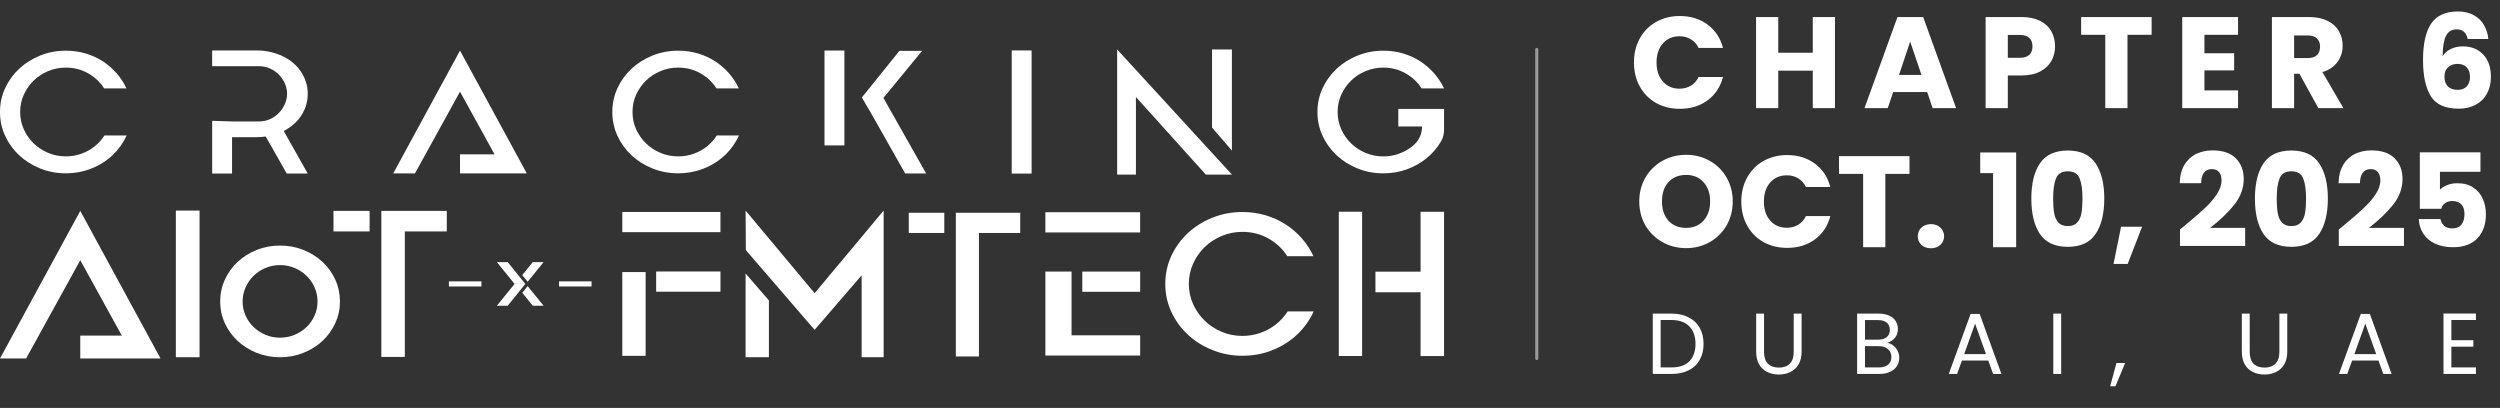 <svg xmlns="http://www.w3.org/2000/svg" width="809" height="132" viewBox="0 0 809 132" fill="none"><rect x="0" y="0" width="809" height="132" fill="#333333" stroke="none"/><g clip-path="url(#clip0_1374_7052)"><path d="M64.572 68.144H56.903V115.6H64.572V68.144Z" fill="white"></path><path d="M90.604 79.462C93.292 79.462 95.817 79.936 98.186 80.884C100.556 81.831 102.613 83.122 104.365 84.749C106.118 86.383 107.496 88.297 108.499 90.504C109.509 92.706 110.008 95.069 110.008 97.581C110.008 100.094 109.503 102.395 108.499 104.584C107.489 106.772 106.111 108.68 104.365 110.314C102.613 111.947 100.556 113.238 98.186 114.18C95.817 115.127 93.292 115.601 90.604 115.601C87.917 115.601 85.398 115.127 83.047 114.18C80.697 113.232 78.645 111.941 76.893 110.314C75.141 108.68 73.763 106.772 72.759 104.584C71.749 102.395 71.25 100.063 71.25 97.581C71.25 95.1 71.755 92.712 72.759 90.504C73.769 88.303 75.147 86.383 76.893 84.749C78.645 83.116 80.697 81.825 83.047 80.884C85.398 79.936 87.917 79.462 90.604 79.462ZM90.611 109.272C92.269 109.272 93.841 108.967 95.318 108.35C96.802 107.732 98.093 106.897 99.19 105.843C100.288 104.789 101.161 103.549 101.797 102.127C102.433 100.705 102.751 99.19 102.751 97.575C102.751 95.96 102.433 94.439 101.797 92.999C101.161 91.564 100.288 90.305 99.19 89.239C98.093 88.166 96.802 87.325 95.318 86.707C93.834 86.09 92.263 85.784 90.611 85.784C88.958 85.784 87.393 86.09 85.922 86.707C84.457 87.325 83.172 88.166 82.075 89.239C80.977 90.311 80.104 91.564 79.468 92.999C78.832 94.439 78.514 95.96 78.514 97.575C78.514 99.19 78.832 100.705 79.468 102.127C80.104 103.549 80.977 104.789 82.075 105.843C83.172 106.897 84.457 107.732 85.922 108.35C87.387 108.967 88.952 109.272 90.611 109.272Z" fill="white"></path><path d="M107.919 68.237H119.604V74.89H107.919V68.237ZM123.401 68.237H144.576V74.89H130.996V115.5H123.401V68.237Z" fill="white"></path><path d="M333.827 16.325H327.392V56.168H333.827V16.325Z" fill="white"></path><path d="M392.212 41.284V16H398.647V48.729L392.212 41.284ZM367.583 31.395V56.492H361.51V16L398.653 56.492H390.205L367.583 31.395Z" fill="white"></path><path d="M83.751 39.308C85.073 39.308 86.289 39.053 87.393 38.547C88.496 38.042 89.45 37.369 90.249 36.533C91.053 35.698 91.695 34.75 92.175 33.678C92.655 32.605 92.898 31.495 92.898 30.336C92.898 29.176 92.655 28.104 92.175 27.019C91.695 25.934 91.053 24.98 90.249 24.163C89.444 23.346 88.496 22.685 87.393 22.18C86.289 21.675 85.08 21.419 83.751 21.419H68.65V16.325H82.966C84.768 16.325 86.464 16.531 88.047 16.949C89.631 17.366 91.084 17.934 92.406 18.657C95.654 20.503 97.843 23.084 98.965 26.407C99.003 26.588 99.046 26.75 99.084 26.894C99.121 27.037 99.184 27.199 99.265 27.38V27.648C99.346 27.829 99.396 28.029 99.414 28.247C99.433 28.465 99.464 28.683 99.502 28.895C99.539 29.17 99.564 29.382 99.564 29.6V31.115C99.564 31.333 99.545 31.552 99.502 31.764V31.869C99.464 32.088 99.433 32.294 99.414 32.493C99.396 32.693 99.346 32.898 99.265 33.117V33.335C99.103 33.734 99.003 34.077 98.965 34.364C98.404 35.991 97.575 37.456 96.471 38.753C95.368 40.056 94.015 41.154 92.412 42.058C92.331 42.133 92.231 42.182 92.113 42.22C91.994 42.257 91.895 42.313 91.814 42.382L99.576 56.149H92.78L85.984 44.172C85.504 44.246 85.023 44.296 84.537 44.334C84.057 44.371 83.533 44.39 82.972 44.39H75.091V56.156H68.656V39.096L75.091 39.296H83.751V39.308Z" fill="white"></path><path d="M148.86 29.662L134.282 56.112H127.249L148.86 16.381L170.471 56.112H166.318H163.444H148.86V49.951H160.046L148.86 29.662Z" fill="white"></path><path d="M452.495 35.254H467.297V40.928H452.495V35.254ZM467.297 41.988C467.297 43.322 466.973 44.644 466.293 45.792C466.293 45.798 466.287 45.804 466.281 45.816C465.046 47.893 463.5 49.695 461.642 51.21C459.783 52.725 457.657 53.922 455.269 54.789C452.881 55.656 450.337 56.092 447.637 56.092C444.701 56.092 441.932 55.568 439.332 54.521C436.732 53.473 434.469 52.052 432.548 50.268C430.628 48.479 429.113 46.384 427.996 43.977C426.88 41.577 426.325 39.001 426.325 36.252C426.325 33.502 426.88 30.933 427.996 28.526C429.113 26.126 430.628 24.024 432.548 22.235C434.469 20.445 436.726 19.03 439.332 17.976C441.932 16.929 444.707 16.405 447.637 16.405C449.87 16.405 451.99 16.704 454.01 17.297C456.024 17.895 457.875 18.731 459.559 19.816C461.243 20.901 462.739 22.191 464.048 23.694C465.358 25.197 466.474 26.83 467.297 28.601H460.027C458.736 26.575 457.003 24.954 454.833 23.725C452.663 22.497 450.262 21.88 447.644 21.88C445.611 21.88 443.69 22.26 441.888 23.021C440.087 23.781 438.521 24.81 437.193 26.113C435.865 27.416 434.805 28.932 434.026 30.665C433.24 32.398 432.854 34.263 432.854 36.245C432.854 38.228 433.247 40.093 434.026 41.826C434.805 43.559 435.865 45.081 437.193 46.378C438.521 47.681 440.087 48.71 441.888 49.47C443.69 50.231 445.605 50.611 447.644 50.611C449.408 50.611 451.085 50.325 452.694 49.745C454.297 49.165 455.737 48.361 457.009 47.332C457.246 47.138 457.476 46.939 457.701 46.733C459.26 45.305 460.133 43.279 460.158 41.165L460.183 40.928H467.297V41.988Z" fill="white"></path><path d="M40.966 43.841C40.666 44.514 40.33 45.169 39.949 45.811C38.715 47.888 37.169 49.69 35.31 51.205C33.452 52.72 31.326 53.917 28.938 54.784C26.55 55.65 24.006 56.087 21.306 56.087C18.369 56.087 15.601 55.563 13.001 54.516C10.401 53.468 8.137 52.046 6.217 50.263C4.297 48.474 2.781 46.379 1.665 43.972C0.549 41.571 -0.006 38.996 -0.006 36.246C-0.006 33.497 0.549 30.928 1.665 28.521C2.781 26.12 4.297 24.019 6.217 22.23C8.137 20.44 10.395 19.025 13.001 17.971C15.601 16.924 18.376 16.4 21.306 16.4C23.538 16.4 25.658 16.699 27.678 17.291C29.692 17.89 31.544 18.726 33.228 19.81C34.911 20.895 36.408 22.186 37.717 23.689C39.027 25.191 40.093 26.825 40.916 28.596H33.696C32.405 26.569 30.671 24.948 28.502 23.72C26.332 22.492 23.931 21.874 21.312 21.874C19.28 21.874 17.359 22.255 15.557 23.015C13.755 23.776 12.19 24.805 10.862 26.108C9.534 27.411 8.474 28.926 7.695 30.66C6.909 32.393 6.523 34.257 6.523 36.24C6.523 38.223 6.915 40.087 7.695 41.821C8.474 43.554 9.534 45.075 10.862 46.372C12.19 47.669 13.755 48.704 15.557 49.465C17.359 50.226 19.273 50.606 21.312 50.606C23.077 50.606 24.754 50.319 26.363 49.739C27.965 49.16 29.406 48.355 30.678 47.326C31.9 46.335 32.941 45.175 33.801 43.835H40.972L40.966 43.841Z" fill="white"></path><path d="M239.12 43.841C238.821 44.514 238.484 45.169 238.103 45.811C236.869 47.888 235.323 49.69 233.464 51.205C231.606 52.72 229.48 53.917 227.092 54.784C224.704 55.65 222.16 56.087 219.46 56.087C216.523 56.087 213.755 55.563 211.155 54.516C208.555 53.468 206.292 52.046 204.371 50.263C202.451 48.474 200.936 46.379 199.819 43.972C198.703 41.571 198.148 38.996 198.148 36.246C198.148 33.497 198.703 30.928 199.819 28.521C200.936 26.12 202.451 24.019 204.371 22.23C206.292 20.44 208.549 19.025 211.155 17.971C213.755 16.924 216.53 16.4 219.46 16.4C221.692 16.4 223.812 16.699 225.833 17.291C227.847 17.89 229.698 18.726 231.382 19.81C233.065 20.895 234.562 22.186 235.871 23.689C237.181 25.191 238.247 26.825 239.07 28.596H231.85C230.559 26.569 228.826 24.948 226.656 23.72C224.486 22.492 222.085 21.874 219.466 21.874C217.434 21.874 215.513 22.255 213.711 23.015C211.909 23.776 210.344 24.805 209.016 26.108C207.688 27.411 206.628 28.926 205.849 30.66C205.063 32.393 204.677 34.257 204.677 36.24C204.677 38.223 205.069 40.087 205.849 41.821C206.628 43.554 207.688 45.075 209.016 46.372C210.344 47.675 211.909 48.704 213.711 49.465C215.513 50.226 217.428 50.606 219.466 50.606C221.231 50.606 222.908 50.319 224.517 49.739C226.119 49.16 227.56 48.355 228.832 47.326C230.054 46.335 231.095 45.175 231.956 43.835H239.126L239.12 43.841Z" fill="white"></path><path d="M266.804 47.057V16.355H273.239V47.057H266.804ZM298.385 16.46L285.871 31.693L299.707 56.141H292.911L281.843 36.575L278.894 31.543L291.046 16.46H298.385Z" fill="white"></path><path d="M346.752 108.51H368.956V115.051H338.285V87.878H346.752V108.504V108.51ZM338.278 68.679H368.949V75.22H338.278V68.679ZM350.231 87.884H368.956V94.424H350.231V87.884Z" fill="white"></path><path d="M212.333 87.853H233.14V94.394H212.333V87.853ZM201.378 115.151V88.04H208.923V115.151H201.378ZM201.378 75.127V68.586H233.134V75.127H201.378Z" fill="white"></path><path d="M425.097 100.771C424.748 101.557 424.349 102.33 423.906 103.085C422.46 105.522 420.651 107.63 418.469 109.407C416.293 111.184 413.805 112.581 411.006 113.597C408.206 114.613 405.226 115.118 402.058 115.118C398.616 115.118 395.374 114.501 392.325 113.273C389.276 112.045 386.626 110.38 384.375 108.285C382.13 106.19 380.353 103.733 379.044 100.915C377.735 98.096 377.086 95.079 377.086 91.861C377.086 88.644 377.741 85.626 379.044 82.808C380.353 79.989 382.13 77.533 384.375 75.438C386.62 73.343 389.27 71.678 392.325 70.45C395.374 69.221 398.623 68.61 402.058 68.61C404.671 68.61 407.158 68.959 409.522 69.658C411.885 70.356 414.048 71.341 416.025 72.613C417.995 73.885 419.754 75.4 421.287 77.159C422.821 78.917 424.075 80.831 425.035 82.907H416.574C415.058 80.538 413.032 78.63 410.482 77.19C407.938 75.749 405.126 75.032 402.052 75.032C399.664 75.032 397.419 75.475 395.312 76.367C393.204 77.258 391.365 78.462 389.806 79.989C388.247 81.511 387.006 83.294 386.09 85.327C385.173 87.359 384.712 89.542 384.712 91.867C384.712 94.193 385.173 96.376 386.09 98.408C387.006 100.441 388.247 102.218 389.806 103.745C391.365 105.273 393.198 106.476 395.312 107.368C397.419 108.26 399.67 108.702 402.052 108.702C404.116 108.702 406.086 108.366 407.969 107.686C409.852 107.006 411.536 106.065 413.026 104.862C414.454 103.702 415.676 102.343 416.686 100.771H425.091H425.097Z" fill="white"></path><path d="M248.815 97.225V115.594H241.271V88.496L248.815 97.225ZM241.358 80.939L241.277 68.144L263.611 94.874L285.946 68.144V115.6H278.825V89.094L263.611 106.74L241.358 80.939Z" fill="white"></path><path d="M433.234 115.212V68.517H440.778V115.212H433.234ZM445.093 94.568V87.921H459.696V68.529H467.297V115.225H459.696V94.574H445.093V94.568Z" fill="white"></path><path d="M294.077 68.85H305.574V75.391H294.077V68.85ZM309.316 68.85H330.147V75.391H316.785V115.352H309.309V68.85H309.316Z" fill="white"></path><path d="M155.781 91.052H145.268V92.704H155.781V91.052Z" fill="white"></path><path d="M191.421 91.052H180.909V92.704H191.421V91.052Z" fill="white"></path><path d="M175.908 84.816L171.686 90.016L170.745 91.17L168.999 89.025L172.397 84.816H175.908Z" fill="white"></path><path d="M175.907 98.934H172.397L169.005 94.732L170.745 92.581L171.723 93.79L175.907 98.934Z" fill="white"></path><path d="M164.298 84.816H160.787L166.518 91.88H169.991L164.298 84.816Z" fill="white"></path><path d="M169.991 91.88H166.518L160.787 98.932H164.298L169.991 91.88Z" fill="white"></path><path d="M25.976 84.202L8.449 116.002H0L25.976 68.24L51.952 116.002H46.951H43.503H25.976V108.594H39.419L25.976 84.202Z" fill="white"></path></g><path d="M497.296 16L497.296 116" stroke="white" stroke-opacity="0.5" stroke-linecap="round"></path><path d="M528.749 20.216C528.749 17.304 529.379 14.714 530.639 12.446C531.899 10.15 533.649 8.372 535.889 7.112C538.157 5.824 540.719 5.18 543.575 5.18C547.075 5.18 550.071 6.104 552.563 7.952C555.055 9.8 556.721 12.32 557.561 15.512H549.665C549.077 14.28 548.237 13.342 547.145 12.698C546.081 12.054 544.863 11.732 543.491 11.732C541.279 11.732 539.487 12.502 538.115 14.042C536.743 15.582 536.057 17.64 536.057 20.216C536.057 22.792 536.743 24.85 538.115 26.39C539.487 27.93 541.279 28.7 543.491 28.7C544.863 28.7 546.081 28.378 547.145 27.734C548.237 27.09 549.077 26.152 549.665 24.92H557.561C556.721 28.112 555.055 30.632 552.563 32.48C550.071 34.3 547.075 35.21 543.575 35.21C540.719 35.21 538.157 34.58 535.889 33.32C533.649 32.032 531.899 30.254 530.639 27.986C529.379 25.718 528.749 23.128 528.749 20.216ZM593.795 5.516V35H586.613V22.862H575.441V35H568.259V5.516H575.441V17.066H586.613V5.516H593.795ZM623.634 29.792H612.63L610.866 35H603.348L614.016 5.516H622.332L633 35H625.398L623.634 29.792ZM621.786 24.248L618.132 13.454L614.52 24.248H621.786ZM665.017 15.008C665.017 16.716 664.625 18.284 663.841 19.712C663.057 21.112 661.853 22.246 660.229 23.114C658.605 23.982 656.589 24.416 654.181 24.416H649.729V35H642.547V5.516H654.181C656.533 5.516 658.521 5.922 660.145 6.734C661.769 7.546 662.987 8.666 663.799 10.094C664.611 11.522 665.017 13.16 665.017 15.008ZM653.635 18.704C655.007 18.704 656.029 18.382 656.701 17.738C657.373 17.094 657.709 16.184 657.709 15.008C657.709 13.832 657.373 12.922 656.701 12.278C656.029 11.634 655.007 11.312 653.635 11.312H649.729V18.704H653.635ZM696.266 5.516V11.27H688.454V35H681.272V11.27H673.46V5.516H696.266ZM713.352 11.27V17.234H722.97V22.778H713.352V29.246H724.23V35H706.17V5.516H724.23V11.27H713.352ZM750.229 35L744.097 23.87H742.375V35H735.193V5.516H747.247C749.571 5.516 751.545 5.922 753.169 6.734C754.821 7.546 756.053 8.666 756.865 10.094C757.677 11.494 758.083 13.062 758.083 14.798C758.083 16.758 757.523 18.508 756.403 20.048C755.311 21.588 753.687 22.68 751.531 23.324L758.335 35H750.229ZM742.375 18.788H746.827C748.143 18.788 749.123 18.466 749.767 17.822C750.439 17.178 750.775 16.268 750.775 15.092C750.775 13.972 750.439 13.09 749.767 12.446C749.123 11.802 748.143 11.48 746.827 11.48H742.375V18.788ZM798.54 12.614C798.316 11.578 797.924 10.808 797.364 10.304C796.804 9.772 796.006 9.506 794.97 9.506C793.374 9.506 792.226 10.206 791.526 11.606C790.826 12.978 790.462 15.162 790.434 18.158C791.05 17.178 791.932 16.408 793.08 15.848C794.256 15.288 795.544 15.008 796.944 15.008C799.688 15.008 801.886 15.876 803.538 17.612C805.218 19.348 806.058 21.77 806.058 24.878C806.058 26.922 805.638 28.714 804.798 30.254C803.986 31.794 802.782 32.998 801.186 33.866C799.618 34.734 797.756 35.168 795.6 35.168C791.288 35.168 788.292 33.824 786.612 31.136C784.932 28.42 784.092 24.528 784.092 19.46C784.092 14.14 784.974 10.192 786.738 7.616C788.53 5.012 791.386 3.71 795.306 3.71C797.406 3.71 799.17 4.13 800.598 4.97C802.054 5.782 803.146 6.86 803.874 8.204C804.63 9.548 805.078 11.018 805.218 12.614H798.54ZM795.222 20.678C794.018 20.678 793.01 21.042 792.198 21.77C791.414 22.47 791.022 23.478 791.022 24.794C791.022 26.138 791.386 27.188 792.114 27.944C792.87 28.7 793.934 29.078 795.306 29.078C796.538 29.078 797.504 28.714 798.204 27.986C798.932 27.23 799.296 26.208 799.296 24.92C799.296 23.604 798.946 22.568 798.246 21.812C797.546 21.056 796.538 20.678 795.222 20.678Z" fill="white"></path><path d="M545.63 80.294C542.858 80.294 540.31 79.65 537.986 78.362C535.69 77.074 533.856 75.282 532.484 72.986C531.14 70.662 530.468 68.058 530.468 65.174C530.468 62.29 531.14 59.7 532.484 57.404C533.856 55.108 535.69 53.316 537.986 52.028C540.31 50.74 542.858 50.096 545.63 50.096C548.402 50.096 550.936 50.74 553.232 52.028C555.556 53.316 557.376 55.108 558.692 57.404C560.036 59.7 560.708 62.29 560.708 65.174C560.708 68.058 560.036 70.662 558.692 72.986C557.348 75.282 555.528 77.074 553.232 78.362C550.936 79.65 548.402 80.294 545.63 80.294ZM545.63 73.742C547.982 73.742 549.858 72.958 551.258 71.39C552.686 69.822 553.4 67.75 553.4 65.174C553.4 62.57 552.686 60.498 551.258 58.958C549.858 57.39 547.982 56.606 545.63 56.606C543.25 56.606 541.346 57.376 539.918 58.916C538.518 60.456 537.818 62.542 537.818 65.174C537.818 67.778 538.518 69.864 539.918 71.432C541.346 72.972 543.25 73.742 545.63 73.742ZM563.485 65.216C563.485 62.304 564.115 59.714 565.375 57.446C566.635 55.15 568.385 53.372 570.625 52.112C572.893 50.824 575.455 50.18 578.311 50.18C581.811 50.18 584.807 51.104 587.299 52.952C589.791 54.8 591.457 57.32 592.297 60.512H584.401C583.813 59.28 582.973 58.342 581.881 57.698C580.817 57.054 579.599 56.732 578.227 56.732C576.015 56.732 574.223 57.502 572.851 59.042C571.479 60.582 570.793 62.64 570.793 65.216C570.793 67.792 571.479 69.85 572.851 71.39C574.223 72.93 576.015 73.7 578.227 73.7C579.599 73.7 580.817 73.378 581.881 72.734C582.973 72.09 583.813 71.152 584.401 69.92H592.297C591.457 73.112 589.791 75.632 587.299 77.48C584.807 79.3 581.811 80.21 578.311 80.21C575.455 80.21 572.893 79.58 570.625 78.32C568.385 77.032 566.635 75.254 565.375 72.986C564.115 70.718 563.485 68.128 563.485 65.216ZM617.905 50.516V56.27H610.093V80H602.911V56.27H595.099V50.516H617.905ZM624.87 80.336C623.61 80.336 622.574 79.972 621.762 79.244C620.978 78.488 620.586 77.564 620.586 76.472C620.586 75.352 620.978 74.414 621.762 73.658C622.574 72.902 623.61 72.524 624.87 72.524C626.102 72.524 627.11 72.902 627.894 73.658C628.706 74.414 629.112 75.352 629.112 76.472C629.112 77.564 628.706 78.488 627.894 79.244C627.11 79.972 626.102 80.336 624.87 80.336ZM640.794 56.018V49.34H652.428V80H644.952V56.018H640.794ZM657.341 64.25C657.341 59.434 658.265 55.64 660.113 52.868C661.989 50.096 664.999 48.71 669.143 48.71C673.287 48.71 676.283 50.096 678.131 52.868C680.007 55.64 680.945 59.434 680.945 64.25C680.945 69.122 680.007 72.944 678.131 75.716C676.283 78.488 673.287 79.874 669.143 79.874C664.999 79.874 661.989 78.488 660.113 75.716C658.265 72.944 657.341 69.122 657.341 64.25ZM673.889 64.25C673.889 61.422 673.581 59.252 672.965 57.74C672.349 56.2 671.075 55.43 669.143 55.43C667.211 55.43 665.937 56.2 665.321 57.74C664.705 59.252 664.397 61.422 664.397 64.25C664.397 66.154 664.509 67.736 664.733 68.996C664.957 70.228 665.405 71.236 666.077 72.02C666.777 72.776 667.799 73.154 669.143 73.154C670.487 73.154 671.495 72.776 672.167 72.02C672.867 71.236 673.329 70.228 673.553 68.996C673.777 67.736 673.889 66.154 673.889 64.25ZM693.181 73.364L688.519 85.418H683.941L686.377 73.364H693.181ZM705.446 74.246C706.398 73.49 706.832 73.14 706.748 73.196C709.492 70.928 711.648 69.066 713.216 67.61C714.812 66.154 716.156 64.628 717.248 63.032C718.34 61.436 718.886 59.882 718.886 58.37C718.886 57.222 718.62 56.326 718.088 55.682C717.556 55.038 716.758 54.716 715.694 54.716C714.63 54.716 713.79 55.122 713.174 55.934C712.586 56.718 712.292 57.838 712.292 59.294H705.362C705.418 56.914 705.922 54.926 706.874 53.33C707.854 51.734 709.128 50.558 710.696 49.802C712.292 49.046 714.056 48.668 715.988 48.668C719.32 48.668 721.826 49.522 723.506 51.23C725.214 52.938 726.068 55.164 726.068 57.908C726.068 60.904 725.046 63.69 723.002 66.266C720.958 68.814 718.354 71.306 715.19 73.742H726.53V79.58H705.446V74.246ZM729.692 64.25C729.692 59.434 730.616 55.64 732.464 52.868C734.34 50.096 737.35 48.71 741.494 48.71C745.638 48.71 748.634 50.096 750.482 52.868C752.358 55.64 753.296 59.434 753.296 64.25C753.296 69.122 752.358 72.944 750.482 75.716C748.634 78.488 745.638 79.874 741.494 79.874C737.35 79.874 734.34 78.488 732.464 75.716C730.616 72.944 729.692 69.122 729.692 64.25ZM746.24 64.25C746.24 61.422 745.932 59.252 745.316 57.74C744.7 56.2 743.426 55.43 741.494 55.43C739.562 55.43 738.288 56.2 737.672 57.74C737.056 59.252 736.748 61.422 736.748 64.25C736.748 66.154 736.86 67.736 737.084 68.996C737.308 70.228 737.756 71.236 738.428 72.02C739.128 72.776 740.15 73.154 741.494 73.154C742.838 73.154 743.846 72.776 744.518 72.02C745.218 71.236 745.68 70.228 745.904 68.996C746.128 67.736 746.24 66.154 746.24 64.25ZM756.839 74.246C757.791 73.49 758.225 73.14 758.141 73.196C760.885 70.928 763.041 69.066 764.609 67.61C766.205 66.154 767.549 64.628 768.641 63.032C769.733 61.436 770.279 59.882 770.279 58.37C770.279 57.222 770.013 56.326 769.481 55.682C768.949 55.038 768.151 54.716 767.087 54.716C766.023 54.716 765.183 55.122 764.567 55.934C763.979 56.718 763.685 57.838 763.685 59.294H756.755C756.811 56.914 757.315 54.926 758.267 53.33C759.247 51.734 760.521 50.558 762.089 49.802C763.685 49.046 765.449 48.668 767.381 48.668C770.713 48.668 773.219 49.522 774.899 51.23C776.607 52.938 777.461 55.164 777.461 57.908C777.461 60.904 776.439 63.69 774.395 66.266C772.351 68.814 769.747 71.306 766.583 73.742H777.923V79.58H756.839V74.246ZM802.673 55.598H789.569V61.394C790.129 60.778 790.913 60.274 791.921 59.882C792.929 59.49 794.021 59.294 795.197 59.294C797.297 59.294 799.033 59.77 800.405 60.722C801.805 61.674 802.827 62.906 803.471 64.418C804.115 65.93 804.437 67.568 804.437 69.332C804.437 72.608 803.513 75.212 801.665 77.144C799.817 79.048 797.213 80 793.853 80C791.613 80 789.667 79.622 788.015 78.866C786.363 78.082 785.089 77.004 784.193 75.632C783.297 74.26 782.807 72.678 782.723 70.886H789.737C789.905 71.754 790.311 72.482 790.955 73.07C791.599 73.63 792.481 73.91 793.601 73.91C794.917 73.91 795.897 73.49 796.541 72.65C797.185 71.81 797.507 70.69 797.507 69.29C797.507 67.918 797.171 66.868 796.499 66.14C795.827 65.412 794.847 65.048 793.559 65.048C792.607 65.048 791.823 65.286 791.207 65.762C790.591 66.21 790.185 66.812 789.989 67.568H783.059V49.298H802.673V55.598Z" fill="white"></path><path d="M540.911 101.484C543.039 101.484 544.878 101.885 546.427 102.688C547.995 103.472 549.19 104.601 550.011 106.076C550.851 107.551 551.271 109.287 551.271 111.284C551.271 113.281 550.851 115.017 550.011 116.492C549.19 117.948 547.995 119.068 546.427 119.852C544.878 120.617 543.039 121 540.911 121H534.835V101.484H540.911ZM540.911 118.9C543.431 118.9 545.354 118.237 546.679 116.912C548.005 115.568 548.667 113.692 548.667 111.284C548.667 108.857 547.995 106.963 546.651 105.6C545.326 104.237 543.413 103.556 540.911 103.556H537.383V118.9H540.911ZM570.844 101.484V113.832C570.844 115.568 571.264 116.856 572.104 117.696C572.963 118.536 574.148 118.956 575.66 118.956C577.154 118.956 578.32 118.536 579.16 117.696C580.019 116.856 580.448 115.568 580.448 113.832V101.484H582.996V113.804C582.996 115.428 582.67 116.8 582.016 117.92C581.363 119.021 580.476 119.843 579.356 120.384C578.255 120.925 577.014 121.196 575.632 121.196C574.251 121.196 573 120.925 571.88 120.384C570.779 119.843 569.902 119.021 569.248 117.92C568.614 116.8 568.296 115.428 568.296 113.804V101.484H570.844ZM610.739 110.948C611.448 111.06 612.092 111.349 612.671 111.816C613.268 112.283 613.735 112.861 614.071 113.552C614.426 114.243 614.603 114.98 614.603 115.764C614.603 116.753 614.351 117.649 613.847 118.452C613.343 119.236 612.606 119.861 611.635 120.328C610.683 120.776 609.554 121 608.247 121H600.967V101.484H607.967C609.292 101.484 610.422 101.708 611.355 102.156C612.288 102.585 612.988 103.173 613.455 103.92C613.922 104.667 614.155 105.507 614.155 106.44C614.155 107.597 613.838 108.559 613.203 109.324C612.587 110.071 611.766 110.612 610.739 110.948ZM603.515 109.912H607.799C608.994 109.912 609.918 109.632 610.571 109.072C611.224 108.512 611.551 107.737 611.551 106.748C611.551 105.759 611.224 104.984 610.571 104.424C609.918 103.864 608.975 103.584 607.743 103.584H603.515V109.912ZM608.023 118.9C609.292 118.9 610.282 118.601 610.991 118.004C611.7 117.407 612.055 116.576 612.055 115.512C612.055 114.429 611.682 113.58 610.935 112.964C610.188 112.329 609.19 112.012 607.939 112.012H603.515V118.9H608.023ZM643.395 116.66H634.883L633.315 121H630.627L637.683 101.596H640.623L647.651 121H644.963L643.395 116.66ZM642.667 114.588L639.139 104.732L635.611 114.588H642.667ZM666.994 101.484V121H664.446V101.484H666.994ZM687.689 117.472L684.553 125.004H682.845L684.889 117.472H687.689ZM728.004 101.484V113.832C728.004 115.568 728.424 116.856 729.264 117.696C730.123 118.536 731.308 118.956 732.82 118.956C734.313 118.956 735.48 118.536 736.32 117.696C737.179 116.856 737.608 115.568 737.608 113.832V101.484H740.156V113.804C740.156 115.428 739.829 116.8 739.176 117.92C738.523 119.021 737.636 119.843 736.516 120.384C735.415 120.925 734.173 121.196 732.792 121.196C731.411 121.196 730.16 120.925 729.04 120.384C727.939 119.843 727.061 119.021 726.408 117.92C725.773 116.8 725.456 115.428 725.456 113.804V101.484H728.004ZM769.663 116.66H761.151L759.583 121H756.895L763.951 101.596H766.891L773.919 121H771.231L769.663 116.66ZM768.935 114.588L765.407 104.732L761.879 114.588H768.935ZM793.262 103.556V110.08H800.374V112.18H793.262V118.9H801.214V121H790.714V101.456H801.214V103.556H793.262Z" fill="white"></path><defs><clipPath id="clip0_1374_7052"><rect width="467.296" height="100" fill="white" transform="translate(0 16)"></rect></clipPath></defs></svg>